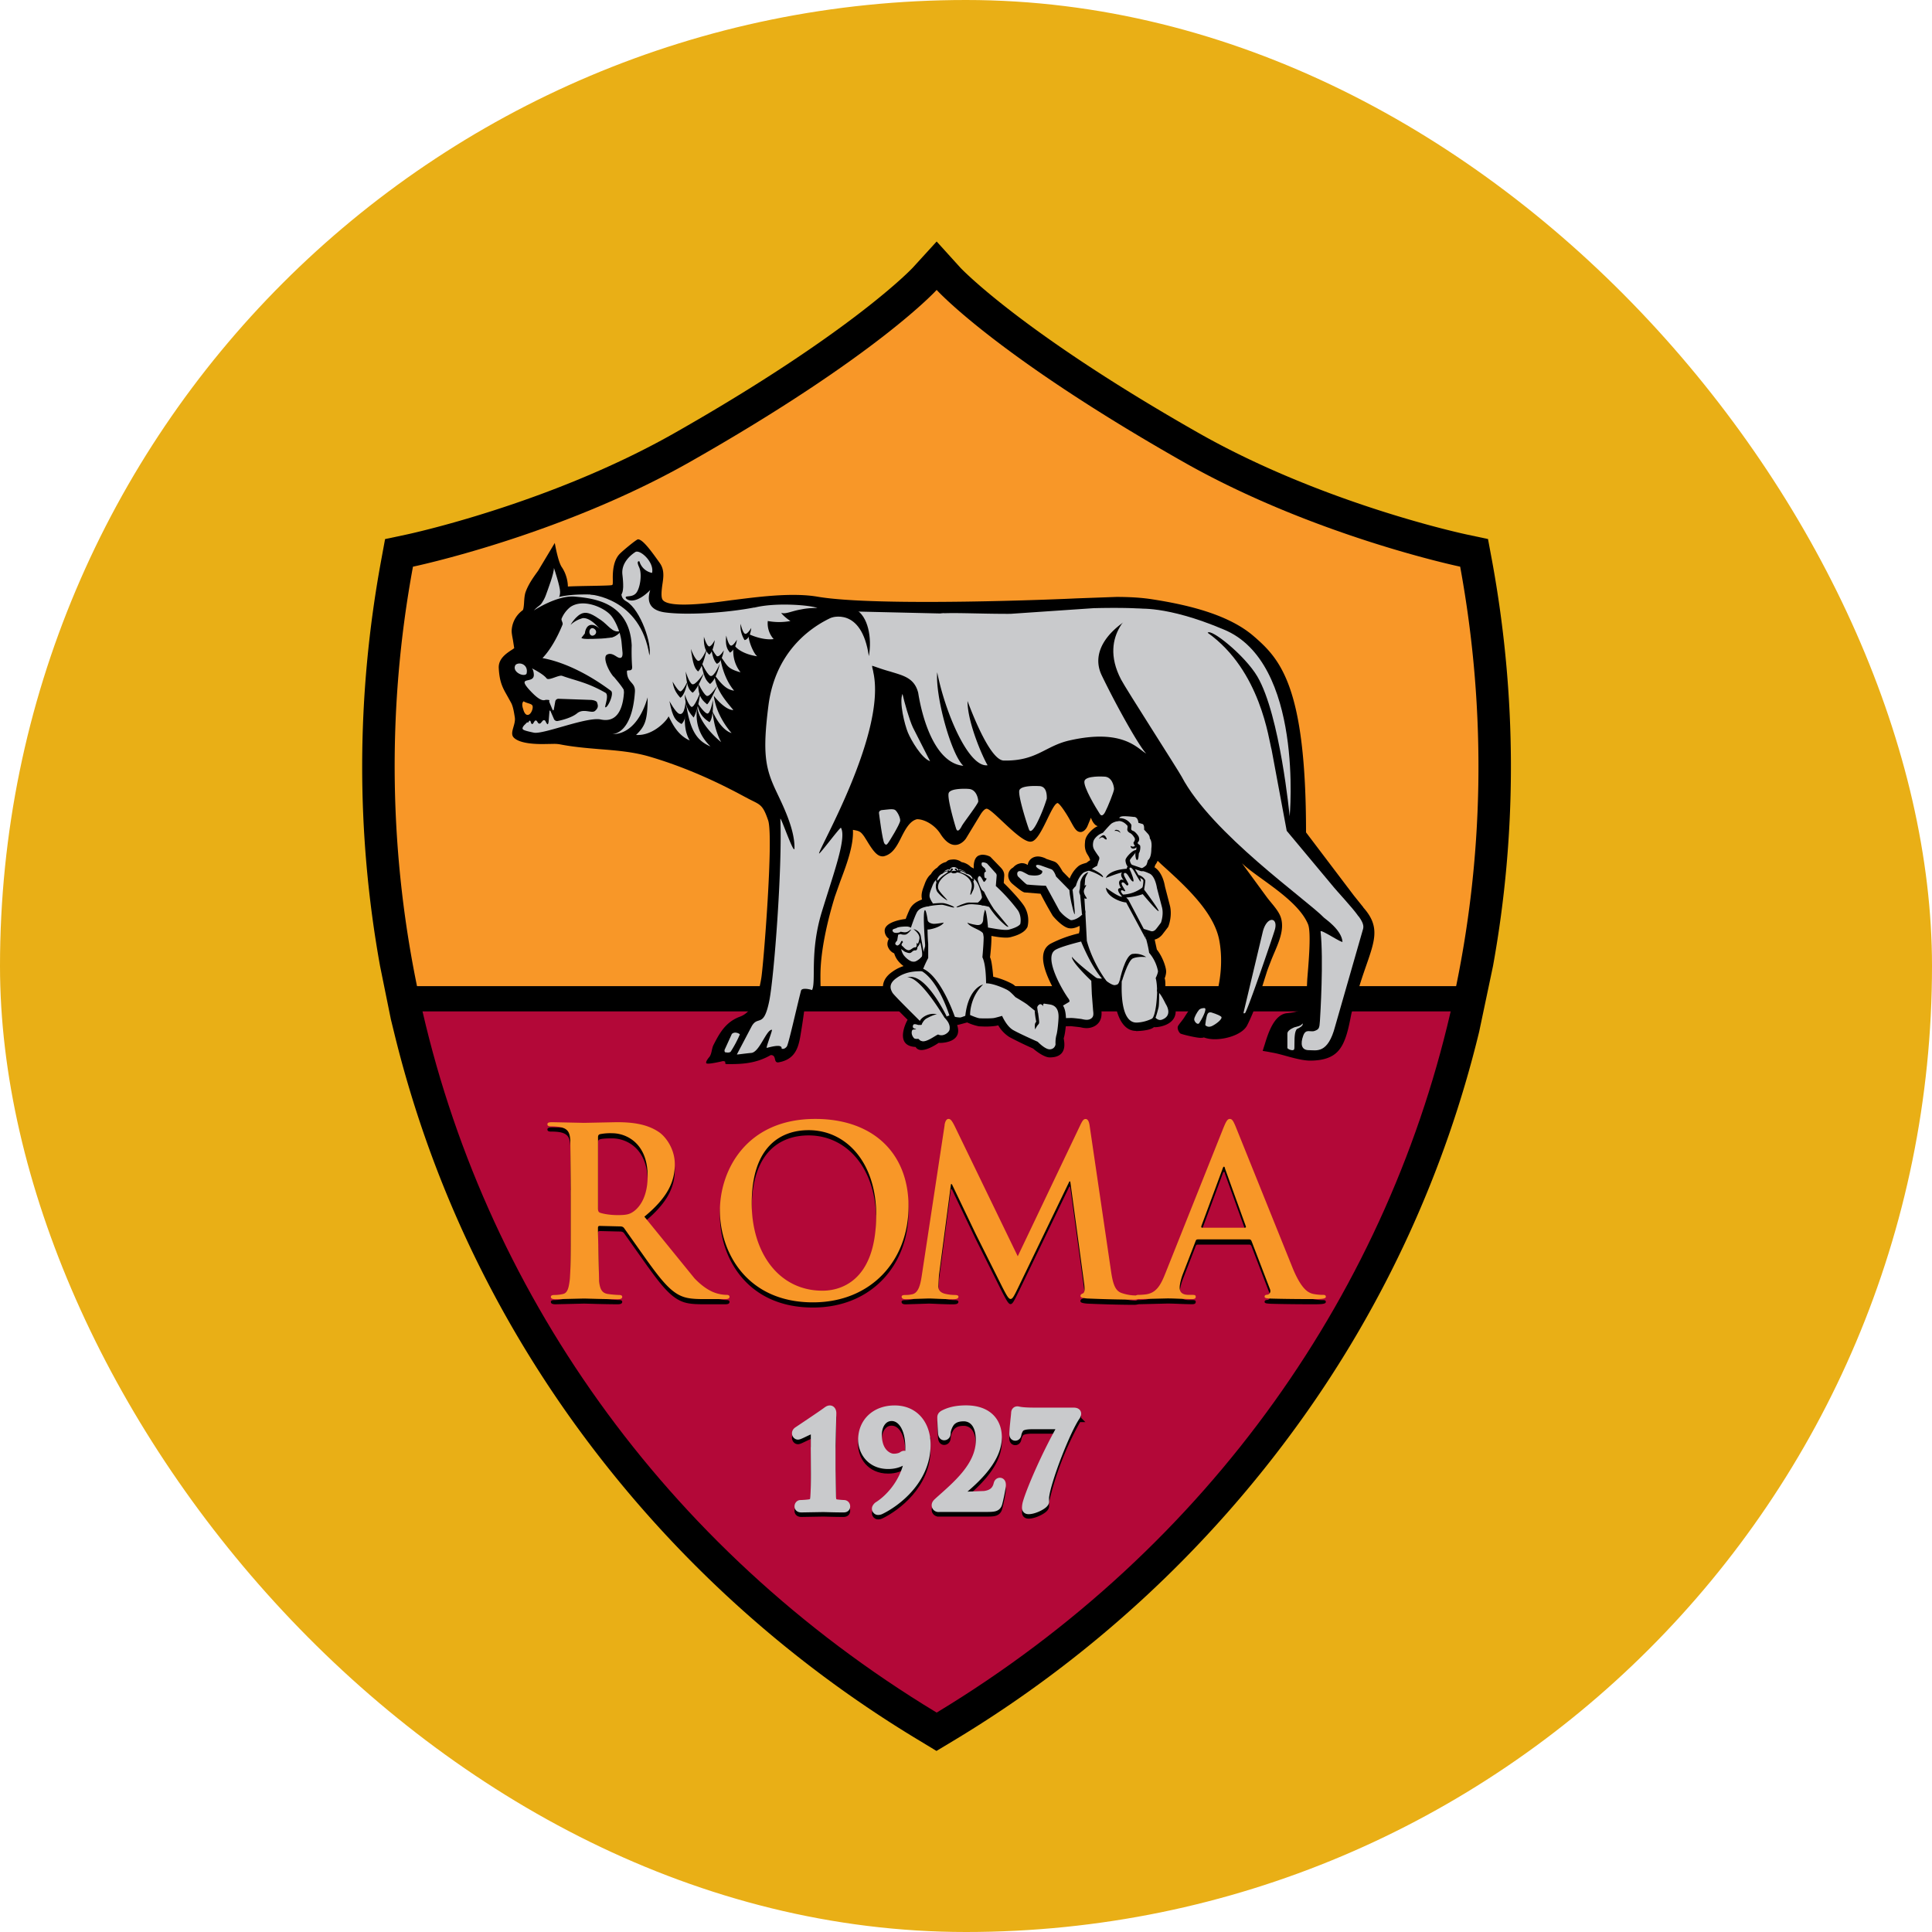 <svg xmlns="http://www.w3.org/2000/svg" xmlns:xlink="http://www.w3.org/1999/xlink" width="32" height="32" fill="none" xmlns:v="https://vecta.io/nano"><style><![CDATA[.B{fill:#c9cacc}.C{stroke-miterlimit:10}.D{fill:#000}.E{stroke-width:.165}.F{fill:#010101}.G{stroke:#000}.H{stroke:#c9cacc}]]></style><rect width="32" height="32" rx="16" fill="#e9af16"/><path d="M24.713 9.287l-.067-.359-.352-.075c-.024-.005-2.354-.5-4.427-1.673-2.954-1.677-3.95-2.736-3.959-2.745L15.514 4l-.395.433c-.01.011-1.008 1.072-3.96 2.747-2.072 1.172-4.404 1.669-4.428 1.674l-.353.075-.066.359c-.412 2.24-.417 4.497-.017 6.713l.179.882.05.204c.564 2.324 1.56 4.495 2.964 6.454a19.32 19.32 0 0 0 5.749 5.294l.274.166.276-.166a19.33 19.33 0 0 0 5.749-5.294 18.53 18.53 0 0 0 2.964-6.454L24.729 16c.401-2.215.395-4.472-.016-6.713z" class="D"/><path d="M24.186 9.386s-2.414-.504-4.58-1.732c-3.116-1.768-4.092-2.852-4.092-2.852s-.978 1.085-4.092 2.852C9.253 8.882 6.84 9.386 6.84 9.386a18.14 18.14 0 0 0 .111 7.156h17.123c.504-2.31.556-4.734.111-7.156z" fill="#f89728"/><path d="M15.514 28.366c4.533-2.743 7.518-7.038 8.561-11.824H6.951c1.044 4.786 4.027 9.08 8.563 11.824z" fill="#b30838"/><use xlink:href="#B" class="F"/><use xlink:href="#B" class="C E G"/><path d="M15.331 24.003c0 .584-.499.951-.752 1.073-.01.005-.02.008-.036.008-.009 0-.019-.011-.019-.021s.014-.027.024-.035c.212-.132.53-.475.53-.966 0-.369-.153-.531-.31-.531-.146 0-.244.133-.244.31 0 .319.202.394.271.394a.31.31 0 0 0 .139-.025c.022-.012.033-.022.04-.022s.016.008.016.018-.006.02-.01.023c-.059.065-.165.096-.269.096-.294 0-.416-.227-.416-.402 0-.282.208-.486.522-.486.332 0 .513.251.513.567z" class="F"/><path d="M15.331 24.003c0 .584-.499.951-.752 1.073-.01.005-.02.008-.036.008-.009 0-.019-.011-.019-.021s.014-.027.024-.035c.212-.132.53-.475.53-.966 0-.369-.153-.531-.31-.531-.146 0-.244.133-.244.31 0 .319.202.394.271.394s.112-.012.139-.025.033-.022.04-.022.016.008.016.018-.006.02-.01.023c-.059.065-.165.096-.269.096-.294 0-.416-.227-.416-.402 0-.282.208-.486.522-.486.332 0 .513.25.513.567z" class="C E G"/><path d="M15.542 25.035c-.014 0-.028-.012-.028-.029s.02-.035.04-.055c.285-.256.691-.582.691-1.022 0-.33-.178-.396-.28-.396-.087 0-.155.017-.216.075a.35.35 0 0 0-.085.2c0 .021-.006.041-.026.041-.011 0-.017-.015-.019-.041-.002-.018-.012-.191-.012-.252 0-.019.002-.027.025-.042.079-.042.189-.079.368-.079.359 0 .511.2.511.444 0 .405-.437.758-.7.973l.143.014.351-.012c.141-.017.207-.088.232-.186.006-.025.012-.033.025-.033s.016.019.016.04c0 .034-.039.228-.059.298-.016.056-.049.063-.177.063h-.798 0z" class="F"/><path d="M15.542 25.036c-.014 0-.028-.012-.028-.029s.02-.035.04-.055c.285-.256.691-.582.691-1.022 0-.33-.178-.396-.28-.396-.087 0-.155.017-.216.075a.35.35 0 0 0-.085.2c0 .021-.006.041-.026.041-.011 0-.017-.015-.019-.041-.002-.018-.012-.191-.012-.252 0-.019.002-.027.025-.042.079-.042.189-.079.368-.079.359 0 .511.201.511.444 0 .405-.437.758-.7.973l.143.014.351-.011c.141-.018.207-.088.232-.186.006-.025.012-.033.025-.033s.016.019.016.039c0 .034-.039.228-.059.298-.016.056-.049.063-.177.063h-.798z" class="C E G"/><use xlink:href="#C" class="F"/><use xlink:href="#C" class="C E G"/><path d="M13.512 24.002v-.273c0-.05 0-.075-.031-.075-.038 0-.191.08-.236.099-.01.004-.021.009-.029.009s-.016-.01-.016-.023.011-.023.02-.029.4-.267.472-.321c.018-.013.036-.028.053-.028s.025.024.025.045l-.013.542v.386l.008.468c.006.068.016.098.081.114a1.47 1.47 0 0 0 .135.012c.008 0 .018.007.018.023s-.01.017-.033.017c-.155 0-.285-.006-.341-.006l-.348.006c-.023 0-.035-.003-.035-.017s.008-.023.016-.023c.022 0 .126-.006.163-.014.065-.015.075-.043.082-.111.008-.09.012-.268.01-.468l-.002-.332z" class="B"/><path d="M13.512 24.002v-.273c0-.05 0-.075-.031-.075-.038 0-.191.081-.236.099-.01.004-.021.009-.029.009s-.016-.01-.016-.023.011-.023.02-.029.4-.267.472-.321c.018-.013.036-.028.053-.028s.025.024.025.045l-.013.542v.386l.008.468c.006.068.016.098.081.114a1.47 1.47 0 0 0 .135.012c.008 0 .018.007.018.023s-.01.017-.033.017c-.155 0-.285-.006-.341-.006l-.348.006c-.023 0-.035-.003-.035-.017s.008-.023.016-.023c.022 0 .126-.006.163-.014.065-.015.075-.043.082-.111.008-.09.012-.268.01-.468l-.002-.332z" class="C E H"/><use xlink:href="#D" class="B"/><use xlink:href="#D" class="C E H"/><path d="M15.542 24.961c-.014 0-.028-.011-.028-.03s.02-.035.04-.054c.285-.257.691-.582.691-1.022 0-.33-.178-.396-.28-.396-.087 0-.155.017-.216.074-.048.049-.085.146-.085.2 0 .022-.006.04-.026.04-.011 0-.017-.015-.019-.04a5.07 5.07 0 0 1-.012-.252c0-.019.002-.027.025-.042.079-.042.189-.079.368-.079.359 0 .511.201.511.445 0 .403-.437.756-.7.972l.143.015.351-.013c.141-.017.207-.088.232-.185.006-.026.012-.034.025-.034s.016.019.016.039c0 .034-.039.229-.059.299-.016.056-.049.063-.177.063h-.798z" class="B"/><path d="M15.542 24.961c-.014 0-.028-.011-.028-.03s.02-.035.04-.054c.285-.257.691-.582.691-1.022 0-.33-.178-.396-.28-.396-.087 0-.155.017-.216.074-.048.049-.085.146-.085.2 0 .022-.006.04-.026.04-.011 0-.017-.015-.019-.04a5.07 5.07 0 0 1-.012-.252c0-.019.002-.027.025-.042.079-.042.189-.079.368-.079.359 0 .511.201.511.445 0 .403-.437.756-.7.971l.143.015.351-.013c.141-.017.207-.088.232-.185.006-.026.012-.034.025-.034s.016.019.016.039c0 .034-.039.229-.059.299-.016.056-.049.063-.177.063h-.798z" class="C E H"/><use xlink:href="#E" class="B"/><use xlink:href="#E" class="C E H"/><g class="F"><path d="M9.454 19.797l-.008-.821c-.008-.131-.038-.194-.165-.222a.8.8 0 0 0-.149-.011c-.042 0-.065-.008-.065-.035s.027-.035.084-.035l.524.013.539-.013c.241 0 .497.023.703.167.107.074.26.272.26.531 0 .287-.118.55-.504.868l.829 1.019c.215.225.372.253.428.263a.58.58 0 0 0 .107.012c.03 0 .046.012.046.03 0 .031-.026.04-.072.04h-.363c-.215 0-.31-.019-.41-.073-.164-.09-.309-.272-.523-.57l-.379-.535c-.019-.024-.043-.027-.069-.027l-.333-.008c-.019 0-.03.008-.03.03v.055l.019.829c.012.113.035.198.149.213a1.63 1.63 0 0 0 .188.016c.031 0 .046.012.046.03 0 .028-.027.04-.076.04-.223 0-.506-.011-.563-.011l-.466.011c-.05 0-.077-.011-.077-.04 0-.018.015-.03.061-.03a.59.59 0 0 0 .138-.016c.076-.015.096-.1.111-.213.019-.162.019-.468.019-.825v-.683h0zm.451.306c0 .043.008.059.034.069.08.029.195.04.291.04.152 0 .202-.017.271-.067.114-.085.226-.264.226-.581 0-.55-.359-.709-.586-.709-.095 0-.164.004-.202.015-.027.008-.034.023-.034.054v1.178zm2.019.035c0-.662.432-1.518 1.579-1.518.952 0 1.545.563 1.545 1.448s-.612 1.589-1.583 1.589c-1.098 0-1.541-.834-1.541-1.519zm2.589.075c0-.869-.493-1.407-1.12-1.407-.441 0-.942.247-.942 1.213 0 .805.44 1.445 1.173 1.445.269 0 .888-.131.888-1.251zm1.132-1.492c.011-.066.034-.1.065-.1s.053.017.103.119l1.044 2.155 1.04-2.182c.031-.061.049-.092.084-.092s.057.037.068.119l.348 2.372c.035.244.073.356.187.392a.75.75 0 0 0 .237.039c.034 0 .061.004.061.026 0 .031-.046.043-.1.043a18.98 18.98 0 0 1-.776-.02c-.088-.008-.111-.02-.111-.043s.015-.031.041-.042.035-.059.019-.168l-.229-1.684h-.015l-.834 1.729c-.088.181-.107.216-.141.216s-.073-.077-.134-.194l-.44-.88-.397-.829h-.015l-.199 1.511-.011.182c0 .073.05.108.115.124s.122.02.161.02c.031 0 .058.008.058.027 0 .035-.035.043-.092.043-.16 0-.333-.012-.401-.012l-.379.012c-.038 0-.069-.008-.069-.043 0-.019.023-.027.061-.027.031 0 .057 0 .115-.012.107-.023.137-.175.157-.306l.379-2.495z"/><path d="M19.837 20.615c-.02 0-.027.007-.035.03l-.206.531c-.038.096-.057.19-.057.237 0 .069.034.12.152.12h.057c.046 0 .057.008.057.03 0 .031-.022.039-.064.039-.122 0-.286-.011-.405-.011l-.451.011c-.05 0-.073-.008-.073-.039 0-.023.016-.03.046-.03s.088-.004.119-.008c.175-.023.248-.155.325-.348l.959-2.403c.046-.113.069-.154.108-.154s.058.034.096.123l.948 2.353c.145.348.257.402.337.422a.83.83 0 0 0 .161.016c.03 0 .049.004.049.03s-.034.039-.176.039-.417 0-.723-.008c-.069-.004-.115-.004-.115-.031s.015-.03.054-.035c.026-.008.054-.043.035-.089l-.306-.798c-.009-.021-.02-.027-.038-.027h-.852 0zm.78-.194c.018 0 .023-.011.018-.023l-.344-.953c-.003-.016-.007-.035-.018-.035s-.019.019-.023.035l-.352.95c-.004.016 0 .026.014.026h.704z"/></g><g fill="#f89728"><path d="M9.454 19.711l-.008-.821c-.008-.132-.038-.194-.165-.222-.031-.007-.096-.012-.149-.012-.042 0-.065-.007-.065-.035s.027-.034.084-.034l.524.011.539-.011c.241 0 .497.024.703.166.107.074.26.272.26.531 0 .287-.118.55-.504.868l.829 1.02c.215.225.372.252.428.264a.57.57 0 0 0 .107.011c.03 0 .046.012.046.031 0 .031-.026.039-.072.039h-.363c-.215 0-.31-.02-.41-.073-.164-.09-.309-.272-.523-.569l-.379-.535c-.019-.024-.043-.027-.069-.027l-.333-.008c-.019 0-.03.008-.03.031v.055l.019.829c.012.112.035.198.149.213a1.63 1.63 0 0 0 .188.016c.031 0 .046.012.046.031 0 .028-.027.039-.076.039-.223 0-.506-.011-.563-.011l-.466.011c-.05 0-.077-.011-.077-.039 0-.019.015-.031.061-.031a.59.59 0 0 0 .138-.016c.076-.015.096-.1.111-.213.019-.163.019-.468.019-.825v-.682h0zm.451.306c0 .043.008.058.034.07.08.026.195.039.291.039.152 0 .202-.015.271-.065.114-.086.226-.265.226-.582 0-.55-.359-.709-.586-.709a.89.89 0 0 0-.202.015c-.027.008-.034.023-.034.055v1.178zm2.019.035c0-.662.432-1.519 1.579-1.519.952 0 1.545.562 1.545 1.449s-.612 1.589-1.583 1.589c-1.098 0-1.541-.834-1.541-1.519zm2.589.074c0-.868-.493-1.407-1.12-1.407-.441 0-.942.249-.942 1.214 0 .805.44 1.445 1.173 1.445.269 0 .888-.132.888-1.251zm1.132-1.493c.011-.066.034-.1.065-.1s.053.02.103.12l1.044 2.155 1.04-2.181c.031-.062.049-.093.084-.093s.058.039.068.12l.349 2.372c.034.244.072.357.187.393a.73.73 0 0 0 .237.038c.034 0 .061.004.061.026 0 .032-.046.043-.1.043a19.84 19.84 0 0 1-.776-.019c-.088-.008-.111-.02-.111-.042s.015-.032.041-.043.035-.058.019-.167l-.229-1.686h-.015l-.834 1.729c-.088.182-.107.217-.141.217s-.073-.077-.134-.194l-.44-.879-.397-.829h-.015l-.199 1.511-.011.182c0 .073.05.109.115.124a.75.75 0 0 0 .161.019c.031 0 .058.008.058.027 0 .035-.035.043-.092.043-.16 0-.333-.012-.401-.012l-.379.012c-.038 0-.069-.008-.069-.043 0-.019.023-.027.061-.027.031 0 .057 0 .115-.012.107-.023.137-.175.157-.306l.379-2.496z"/><path d="M19.837 20.529c-.02 0-.027.008-.035.03l-.206.532c-.038.097-.057.189-.057.236 0 .069.034.12.152.12h.057c.046 0 .057.008.057.031 0 .031-.022.039-.064.039-.122 0-.286-.011-.405-.011l-.451.011c-.05 0-.073-.008-.073-.039 0-.024.016-.031.046-.031a.95.95 0 0 0 .119-.008c.175-.022.248-.154.325-.348l.959-2.403c.046-.113.069-.155.108-.155s.058.034.096.123l.948 2.353c.145.349.257.404.337.422a.78.78 0 0 0 .161.016c.03 0 .049.005.049.031s-.034.039-.176.039-.417 0-.723-.008c-.069-.004-.115-.004-.115-.031s.015-.031.054-.035c.026-.007.054-.043.035-.09l-.306-.798c-.009-.019-.02-.027-.038-.027h-.852 0zm.78-.194c.018 0 .023-.012.018-.023l-.344-.954c-.003-.015-.007-.034-.018-.034s-.019.019-.023.034l-.352.95c-.004.015 0 .027.014.027h.704 0z"/></g><path d="M6.815 16.543h17.396" stroke-width=".418" stroke-linecap="round" class="C G"/><path d="M22.581 15.028l-.156-.194-.793-1.047c0-2.419-.427-2.87-.867-3.25-.388-.335-1.006-.506-1.67-.609-.18-.029-.378-.041-.606-.041l-.66.024c-.178.01-3.29.143-4.289-.028-.435-.075-1.039.011-1.398.055-.165.019-1.063.165-1.169-.007-.02-.033-.019-.104-.01-.185.012-.127.063-.281-.034-.419-.135-.19-.281-.394-.362-.394-.025 0-.248.185-.302.24-.09.093-.119.244-.115.421.002.108-.005.087-.013.096-.014.014-.586.014-.731.025 0-.03-.005-.18-.102-.323-.063-.092-.115-.399-.115-.399l-.277.462c-.078.107-.158.219-.205.347-.018.049-.022.108-.026.165-.002.041-.008.128-.024.141a.44.44 0 0 0-.182.334c-.002.041.009.095.021.159l.021.135-.033.023c-.098.063-.232.152-.223.308.013.236.067.328.14.457l.065.117c.033.063.047.154.061.242.019.123-.094.258-.016.335.102.101.364.106.478.106l.179-.003a.54.54 0 0 1 .108.008c.219.043.439.061.651.079.292.023.568.045.845.128.512.152 1.016.366 1.542.65l.081.043c.195.102.236.088.328.359s-.077 2.395-.114 2.615c-.059.355-.17.569-.352.636-.243.089-.343.282-.439.468-.031.061-.026.134-.064.194 0 0-.079.088-.053.111s.273-.037.273-.037c.084.005-.007.05.077.05.208 0 .459-.001.715-.15.107 0 .035.138.134.12.305-.056.334-.294.371-.522.063-.383.053-.45.096-.485s.178.023.214-.019c.028-.031-.003-.311.013-.563.022-.36.12-.782.226-1.129l.005-.018.095-.268c.1-.265.221-.587.207-.846.109.019.127.026.189.113l.044.07c.12.2.182.256.261.256.008 0 .017-.001.024-.003.13-.034.2-.146.273-.292s.148-.292.27-.32c.116-.002.29.087.389.243.219.344.406.103.423.075l.244-.402c.053-.082.086-.09.098-.09h.003c.107.017.572.582.737.544.161-.018.339-.638.438-.638.038.022.094.106.131.163.124.191.151.317.248.317.031 0 .086-.027.118-.11l.052-.126c.006.007.088.289.29.039.022-.075.395.297.572.443l.309.293c.383.346.86.777.953 1.244.053.27.04.581-.035.877-.016.062-.032.098-.047.108s-.057.013-.109.014l-.08.005c-.131.008-.221.149-.301.275-.036.058-.082.106-.107.148s.015.114.039.128.261.071.331.071c.021 0 .041-.001.056-.007.051.019.111.03.181.03.207 0 .464-.087.537-.232.124-.246.209-.514.29-.773l.028-.088c.017-.057.043-.121.068-.187.09-.238.242-.492.174-.726-.035-.123-.159-.243-.237-.349l-.41-.56c.244.24.922.594 1.094 1.01.061.146-.002.755-.013.919l-.011.235c-.007.25-.079.294-.327.32-.214.022-.313.343-.366.517l-.009.027-.025.08.083.014.106.02c.155.029.415.127.597.127.217 0 .369-.052.465-.16.125-.137.172-.383.215-.601.016-.081.105-.372.137-.477.204-.664.405-.918.062-1.3zM8.769 11.831c-.075.047-.103-.085-.103-.085-.02-.053-.023-.108.007-.13.057.036.124.035.144.068s-.01.122-.049.147z" class="D"/><g class="B"><path d="M21.574 16.951c-.024.046-.107.055-.137.065-.061.026-.117.063-.114.106v.237c.012.023.093.052.111.024.013-.018-.001-.161.015-.259.003-.014.012-.072.04-.085.01-.003.107-.047.085-.087zm-6.96-3.534c.074-.007.177-.026.212-.001s.086.119.084.176-.186.354-.198.367-.03.056-.063.012-.09-.502-.09-.502-.009-.046.055-.053z"/><path d="M22.502 15.179c-.1-.146-.349-.405-.449-.53l-.741-.888-.25-1.342c-.047-.159-.179-1.312-1.059-1.938.047-.081.617.373.824.726.374.64.534 2.313.534 2.313s.237-2.555-1.096-3.095c-.957-.405-1.434-.34-1.434-.34s-.663.403-.263 1.169c.076.149.948 1.504 1.004 1.61.496.942 2.072 2.039 2.359 2.337.015.017.287.196.305.396.004.037-.368-.216-.363-.169.051.472-.004 1.379-.011 1.483-.008.12-.015.137-.087.164s-.146-.044-.19.08c-.049.137-.031.239.094.239s.315.067.436-.398l.463-1.614c.019-.073-.039-.153-.073-.203zM9.174 9.404s.105.313.103.4-.028.095-.028.095l-.311.138s.068-.08.103-.179.136-.359.134-.454zm3.711 7.869l-.037-.026.023-.027.037.026-.023.027zm7.181-.503s-.039-.012-.06.016c-.029.04-.043.193-.043.193s.037.046.103.019.201-.128.158-.161-.158-.067-.158-.067zm-.12-.073s-.06-.001-.087.03-.082.123-.079.16.056.096.083.059.149-.252.083-.249zM8.539 11.012c-.07.111.132.209.182.149.038-.152-.114-.207-.182-.149zm.265.056z"/><path d="M10.162 11.208c-.102-.122-.177-.326-.11-.364s.131.014.172.038c.061.034.091.011.087-.071l-.017-.182c-.02-.175-.111-.366-.182-.443-.117-.128-.453-.276-.664-.133a.48.48 0 0 0-.145.191c-.014.029.027.07.014.103-.077.19-.194.41-.331.552-.006.007.466.047 1.133.543.059.043-.053.284-.092.273-.02-.003.068-.203.001-.241-.306-.174-.487-.197-.717-.28-.055-.019-.216.083-.256.044-.057-.076-.233-.162-.25-.171.007.004.029.02.036.095.022.192-.33 0-.032.307.084.085.165.15.227.123.096-.002.052.012.062.035l.051.122c.009.023.021.021.025-.003l.023-.129c.004-.024.028-.044.053-.043l.543.019c.092.01.097.043.097.043.004.025.04.077-.036.14-.056.045-.189-.049-.296.039s-.321.127-.321.127c-.025.005-.052-.009-.062-.033l-.054-.124c-.009-.023-.019-.023-.021.003l-.013.162c-.002.025-.01.045-.016.046s-.021-.018-.031-.041l-.004-.008c-.011-.023-.033-.025-.049-.007l-.027.032c-.016.02-.04.017-.052-.005l-.011-.017c-.013-.022-.033-.022-.046 0l-.017.027c-.013.022-.03.02-.038-.004l-.006-.018c-.007-.024-.022-.024-.032-.003-.007.017-.018.02-.026.01l-.031.032c-.014.013-.044.041-.046.068s.031.04.187.073.88-.268 1.109-.218c.264.056.366-.164.384-.449 0-.007-.002-.023-.005-.046-.047-.076-.114-.153-.166-.216z"/></g><g class="D"><path d="M9.451 10.348s.091-.16.202-.192c.082-.024.168.024.296.111s.195.221.321.186c.043-.012-.097.147-.219.101-.03-.011-.214-.322-.393-.317 0 0-.115.023-.206.111z"/><path d="M9.779 10.199c-.15-.043-.238.061-.238.061.039-.102.218-.037.296-.005.043.019.103.119.146.201-.048-.049-.114-.101-.172-.106-.114-.01-.124.142-.124.142l-.057.073s.007.018.095.018.392-.003.433-.041-.215-.294-.379-.343zm.032.33c-.027 0-.049-.028-.049-.063s.022-.062.049-.062.063.029.063.064-.035.061-.063.061z"/></g><g class="B"><path d="M12.12 17.129l-.119.261c-.002.024.003.04.016.04s.055.012.084-.009a1.92 1.92 0 0 0 .153-.287c.004-.009-.087-.061-.136-.004zm8.996-1.732c.058-.209-.134-.232-.201.039l-.317 1.332c-.003.013.007.026.019.01.004.089.473-1.287.499-1.381zm-1.512-3.288c-.001.006-.012.009-.026.007l-.096-.017c-.014-.003-.024-.009-.023-.015l.003-.013c.001-.006.013-.008.026-.006l.095.017c.012.002.023.009.023.014l-.003.013z"/><path d="M19.568 12.149l-.081-.004-.013-.026c.002-.007.01-.009.019-.007l.063.011.012.026zm-7.075-2.087c-.468.09-1.123.13-1.48.081-.282-.039-.294-.215-.243-.37-.261.261-.4.159-.406.127-.01-.041.097 0 .166-.07s.111-.316.056-.435.005-.097.005-.097a.27.27 0 0 0 .209.191c.041-.176-.2-.396-.278-.345s-.235.181-.213.373c.028.237.011.354-.065.351-.511-.023-1.084-.093-1.401.243 0 0 .385-.257.682-.229s.902.088.938.809c0 0-.007.162.007.351.007.1-.087.036-.086.08.004.2.144.169.132.341-.049.708-.371.694-.371.694s.389.055.582-.607c-.001.38-.04.475-.192.623.298.019.531-.266.538-.309.044.072.129.305.351.4-.11-.184-.083-.406-.06-.604.067.442.178.607.403.704-.091-.093-.274-.293-.219-.652.043.307.397.58.397.58s-.113-.184-.143-.509c.152.331.315.358.315.358s-.251-.268-.294-.617c-.005-.006.177.237.324.237-.114-.138-.294-.335-.314-.583.113.148.195.245.326.261-.11-.129-.201-.334-.235-.582.126.16.105.213.342.279a.56.56 0 0 1-.109-.461c.041.084.198.17.386.195-.061-.039-.158-.276-.144-.37.085.043.269.106.415.085a.39.39 0 0 1-.097-.299 1.03 1.03 0 0 0 .375 0c-.09-.057-.168-.142-.147-.134.067.024.177-.034.319-.057a1.17 1.17 0 0 1 .273-.024c-.092-.045-.676-.099-1.042-.007zm4.713 2.958s-.3-.02-.323.073.137.588.161.647c.037.093.139-.123.139-.123a2.59 2.59 0 0 0 .155-.389c.001-.049.004-.209-.131-.208zm1.441.593c-.019.009-.038.012-.052.017.014.005.029.009.041.01.001-.009.005-.018.011-.027zm-2.613-.547s-.299-.019-.322.074.105.526.125.586c.03.09.094-.046.094-.046.032-.059.271-.366.272-.405 0-.048-.032-.209-.168-.208zm2.098-2.994l-1.395.095c-.415.002-.854-.019-1.089-.01-.018-.003-.048 0-.075.004l-1.465-.034c-.083-.017-1.216.28-1.38 1.557-.101.787-.052 1.038.124 1.412.104.222.314.632.307.953-.003.134-.238-.561-.234-.482.034.808-.105 2.628-.184 3.014-.095.461-.186.228-.292.42l-.244.464c.005.004.117-.014.235-.025.138-.005.25-.384.345-.384.015 0-.104.305-.085.3.098-.024.257-.066.246.013.035.011.063-.007.085-.034.029-.035.158-.623.237-.929.018-.05.147-.021.182-.007.071-.144-.042-.625.161-1.293.201-.656.413-1.226.318-1.395-.01-.019-.353.443-.362.425-.021-.053 1.119-1.995.898-3.001-.004-.036-.02-.077-.02-.106-.001-.008.132.048.297.093.214.067.402.102.466.352.077.483.298 1.168.748 1.21-.204-.19-.466-1.153-.433-1.549.126.646.514 1.582.835 1.54-.066-.104-.333-.693-.333-1.064.115.307.391.981.6.986.544.011.683-.24 1.085-.332.901-.206 1.138.144 1.275.216-.11-.108-.486-.774-.736-1.293-.199-.411.137-.822.707-1.077.113-.051-.645-.044-.823-.038z"/></g><g class="D"><path d="M18.521 13.623s-.03-.027-.055-.031-.036 0-.036 0l-.012.006.004-.013c.001-.009.013-.024.036-.024.008 0 .017.002.027.006a.08.08 0 0 1 .046.049l.007.021-.017-.014zm-.259-.05c.002-.008.013-.024.036-.024.008 0 .017.002.027.005l.023.013-.024.019-.003-.001c-.022-.006-.029-.006-.034-.006l-.029.008.004-.012z"/><path d="M18.324 13.559v.019c-.044-.01-.056-.004-.056-.004s.009-.032.056-.015z"/><path d="M18.817 17.075c-.319 0-.361-.526-.368-.62-.077-.006-.161-.059-.218-.105-.014.03-.012.07-.011.108l.02.26.001.004c.007.059.023.198-.111.274-.04.021-.084.033-.132.033-.041 0-.077-.008-.101-.014l-.039-.005-.117-.013h-.01c-.067 0-.257.012-.287.015l-.021.001c-.107 0-.194-.087-.196-.088-.054-.054-.058-.139-.011-.207l.012-.018.018-.014c.011-.007.044-.03.092-.038l.195-.115c-.082-.163-.446-.727-.129-.904a2.01 2.01 0 0 1 .467-.17c.002-.011.004-.022.007-.032s.007-.057.002-.092c-.049.027-.099.042-.141.042-.014 0-.027-.002-.04-.004-.108-.023-.247-.185-.263-.206a6.42 6.42 0 0 1-.201-.364l-.268-.022c-.024-.008-.05-.017-.2-.143-.049-.043-.074-.101-.066-.158.006-.047.036-.088.078-.11.029-.031.061-.058.116-.069l.015-.004h.018c.037 0 .068.013.095.03.002-.018.006-.036.016-.053.028-.055.085-.088.152-.088.037 0 .077.01.123.03l.007.004.007.005.134.045c.039.017.066.038.139.165l.115.117c.052-.124.116-.179.139-.2.033-.029.073-.041.115-.054l.029-.009a.32.32 0 0 1 .058-.041c-.011-.043-.032-.074-.049-.101-.047-.079-.041-.151-.037-.195l.001-.014c.007-.123.16-.228.161-.228a.29.29 0 0 1 .052-.027l.122-.131c.031-.03.072-.05.111-.064.033-.069.102-.102.208-.102.034 0 .144.008.181.014.079.013.132.063.159.124.068.023.111.086.12.169l.024.026c.018.017.055.063.067.131a.4.4 0 0 1 .03.222c-.002.132-.036.209-.072.253-.005.016-.008.028-.014.039.125.078.163.253.175.322l.084.324c.035.159-.019.31-.025.326l-.007.017-.011.015-.086.112c-.042.05-.087.073-.126.082l.036.165c.1.126.154.301.154.363 0 .04-.012.084-.025.116h.001c.011.031.012.07.011.155.043.048.079.115.118.191l.009.019c.189.419-.286.452-.316.441-.061.059-.263.066-.297.066z"/></g><path d="M18.786 13.532a1.6 1.6 0 0 0-.16-.013c-.141 0-.067.072-.067.072s-.113.015-.159.058-.133.145-.133.145-.038.014-.061.029-.088.065-.098.121c-.007.037-.012.083.017.132a1.42 1.42 0 0 0 .078.115s.012.023 0 .051-.031.098-.031.098-.068.034-.088.057-.115.038-.139.058-.084.075-.126.221c-.049.043-.075.099-.075.099l-.252-.257s-.033-.104-.08-.121l-.154-.055c-.094-.036-.11-.008-.091.018s.076.054.091.062.02.109-.216.071c-.011-.003-.075-.041-.114-.058-.102-.033-.084.066-.064.084s.125.125.148.132a5.32 5.32 0 0 0 .311.02l.226.415a.6.6 0 0 0 .183.153c.045.01.178-.039.243-.161l.026.494s-.453.103-.536.172c-.17.137.131.658.232.796.032.046.01.056.01.056l-.321.191c-.03-.008-.055.01-.055.01s-.015.022-.005.032.064.051.105.047a4.37 4.37 0 0 1 .316-.015c.053.002.118.011.153.015s.105.032.163 0 .048-.088.042-.143l-.021-.269-.011-.279c.062.008.163.032.181.02.032-.018.064.037.064.037s.103.083.151.074.055-.013.078-.083c.018-.025.032-.019.032.046s-.032.669.251.658c.174-.007.299-.092.299-.092s.049.068.116.044c.179-.066.081-.23.066-.255s-.096-.206-.147-.21c.003-.077-.01-.192-.023-.223.009-.017.039-.084.039-.116a.66.66 0 0 0-.147-.304c-.021-.159-.1-.399-.1-.399l.136.042c.032.005.058-.011.079-.036s.081-.106.081-.106.047-.123.019-.247l-.085-.325s-.027-.197-.123-.241-.115-.04-.115-.04-.031-.041-.008-.051.059-.036.069-.049.027-.081.027-.081.057-.027.057-.192c0 0 .018-.114-.025-.168 0-.049-.034-.08-.034-.08l-.061-.067s.008-.085-.029-.094l-.066-.019s-.001-.088-.068-.098z" class="B"/><g class="D"><path d="M18.276 13.833c.031-.001.053.05.055.062s-.006.01-.021.007-.029-.036-.06-.033-.032.024-.043.022.039-.056.07-.058zm.239-.084c.034.012.044.046.044.046s-.031-.027-.059-.032-.04.001-.04.001.009-.032.055-.014zm.32.262c-.004-.011-.009-.017-.017-.017l-.006.001-.003.003c-.013.017-.027.025-.045.025s-.038-.013-.038-.013-.003.046.046.046c.038 0 .061-.034.061-.036l.004-.004-.002-.005z"/><path d="M18.985 15.563l-.03-.135-.014-.049-.243-.46-.009-.017c-.009-.008-.015-.017-.035-.036a1.08 1.08 0 0 0 .273-.056c.01.012.245.292.263.281s-.237-.354-.239-.355.024-.141.018-.158a.18.18 0 0 0-.108-.084l-.004.001-.011-.02-.004-.007-.043-.072.098.033.026.002.028-.038-.198-.068c-.017-.006-.037-.044-.038-.076-.002-.022.137-.16.111-.168-.054-.019-.18.12-.184.161-.003.027.012.086.035.109-.008.012-.014.024-.014.038-.246.017-.334.106-.345.152 0 0 .197-.079.267-.09-.046.044.027.128.027.128-.009-.003-.032-.019-.057-.001-.046.037.002.114.01.131-.019 0-.032.004-.039.012-.024.028.022.087.055.125.016.017-.056.013-.263-.144.006.153.255.244.335.245a494.8 494.8 0 0 1 .332.617zm-.414-.815c.014-.016.053.022.065.012s-.082-.119-.053-.141c.035-.024.075.061.094.046s.013-.024.007-.037c-.003-.007-.043-.08-.043-.081s-.046-.072-.017-.086.06.04.066.048c.002.002.057.101.08.091s-.041-.162-.041-.162c-.004-.014-.031-.052-.017-.063s.027-.008.065.043c.004.005.105.191.118.185 0 0 .002-.037-.014-.066.02.016.059.028.057.056-.001.01-.004.09-.019.109a.57.57 0 0 1-.318.115c-.006-.007-.047-.048-.03-.068zm-.579.793l-.034.021-.052.033c.009.021.213.525.421.683l.006-.019c-.278-.381-.341-.717-.341-.717z"/><path d="M18.759 15.8c-.125.018-.212.435-.212.435.03-.039.032.029.032.029s.1-.355.187-.391.219-.021.219-.021-.099-.072-.225-.052zm-.96-.658c.014-.009-.034-.405-.034-.405l-.018.02-.031-.02c-.017.034.069.414.083.405z"/><path d="M17.891 14.824l.03.323.055-.031-.015-.238s.028.013.038.005-.044-.057-.047-.117c-.002-.043.046-.1.038-.105s-.025.011-.025.011l.008-.11c.004-.039.054-.117.054-.117-.114.041-.134.172-.134.172l-.007.102c0 .002-.01.033-.01.054s.014.05.014.05h.001 0zm1.276 1.561s-.003.392-.085.491h.046c.016-.015.049-.141.061-.189s.01-.268.01-.268l-.031-.035zm-1.412-.538c-.015.083.321.399.321.399l.092-.043s-.318-.236-.413-.355zm.918-2.172c.005.005.003.033-.001.054 0 .001-.01.04.042.067.034.017.054.046.068.066s.02.032.012.058c-.003.011-.008.017-.012.023s-.01.012-.007.021v.003c.003.011.012.039.037.05.005.004.018.022.004.065l-.004.012c-.016.046-.002.157.024.15s.022-.104.029-.115c.016-.021.026-.08.021-.112-.001-.011-.006-.02-.013-.023-.024-.016-.032-.029-.032-.033a.19.19 0 0 0 .023-.036c.009-.021.003-.051-.006-.071s-.056-.079-.084-.089-.038-.021-.038-.035l.001-.025c.004-.022.005-.042-.004-.054-.081-.114-.2-.1-.2-.1l-.052.057s.092-.047.191.067z"/><path d="M18.03 14.418c.015.01.094.021.237.113.021-.036-.128-.121-.198-.144-.041 0-.044.009-.046.013zm-.429 2.229c-.125-.174-.397-.181-.488-.093a2.01 2.01 0 0 0-.215-.14c-.083-.089-.118-.111-.136-.12a1.27 1.27 0 0 0-.311-.116c-.021-.241-.04-.297-.053-.322.001-.008.027-.221.023-.354.071.013.164.028.24.028a.3.3 0 0 0 .103-.015c.073-.019.193-.062.242-.142l.011-.017.005-.02a.45.45 0 0 0-.056-.324c-.063-.101-.241-.291-.341-.387l.008-.112c.004-.045-.008-.093-.061-.147l-.169-.175a.28.28 0 0 0-.128-.034c-.016 0-.03.002-.044.007-.116.026-.105.207-.101.222-.015-.009-.031-.017-.047-.024a.29.29 0 0 0-.157-.083.22.22 0 0 0-.131-.044c-.088.005-.09.013-.127.043-.056.012-.107.046-.146.094-.032.019-.072.052-.103.107-.034.028-.071.074-.101.156l-.011.03c-.027.071-.057.15-.035.233-.063.025-.155.063-.205.164a2.18 2.18 0 0 0-.066.159c-.028.002-.355.043-.348.199.002.049.025.098.07.129-.031.053-.033.109-.005.156a.19.19 0 0 0 .093.086.36.36 0 0 0 .058.116.47.47 0 0 0 .097.094c-.061.02-.126.05-.188.096-.091.062-.225.199-.108.411.018.033.076.097.363.383-.01.012-.236.433.133.45.084.144.372-.063.382-.068.022.005.408.006.305-.295.027-.004.16-.042.167-.043a.85.85 0 0 0 .194.064l.098.004a1.25 1.25 0 0 0 .181-.011l.041-.009a.56.56 0 0 0 .185.194 6.25 6.25 0 0 0 .394.191c.015.015.171.146.274.146.328 0 .226-.302.232-.319.027-.078.076-.418-.016-.544z"/></g><path d="M16.454 15.05c-.013-.017-.14-.05-.192-.055-.018-.018-.076-.036-.076-.036s.08-.061.078-.103c-.055-.287-.151-.31-.151-.31s-.03-.065-.111-.075c-.014-.062-.132-.072-.132-.072s-.03-.04-.077-.037c-.034.003-.045.017-.063.038 0 0-.071-.011-.118.071 0 0-.056.012-.091.095 0 0-.042.011-.079.11-.026.068-.056.135-.043.186a.36.36 0 0 0 .055.103s-.038.032-.081.045-.146.021-.189.106-.096.249-.096.249-.026-.015-.057-.018-.152.002-.18.023c-.015.01-.07.017-.068.038.003.062.099.04.099.04l-.022.13s-.04.04-.03.059.03.026.042.022.043-.034.043-.034 0 .127.056.199.12.097.12.097.042.017.079 0 .106-.07.112-.092l.023-.093s.03-.115.043-.117.026.016.026.016v.232s-.091.173-.091.218c-.048.006-.254-.017-.433.114-.146.101-.095.194-.069.242s.473.484.486.5c-.006.015.008.035-.013.035h-.048s-.068-.027-.08 0c-.029.066.043.06.046.071s-.058-.009-.067.026c-.012.043.001.083.03.118.018.024.064.013.077.017s.019.028.054.035c.078.031.251-.111.274-.108.084.043.182-.036.188-.083s-.001-.072-.018-.109-.071-.094-.071-.094l.081-.028s.009-.007.032.004a.56.56 0 0 0 .15.028c.03-.001.14-.055.157-.046s.127.056.168.059.196.004.24-.005.131-.035.131-.035.073.172.183.235.407.194.407.194.119.125.197.125.098-.068.098-.084a.51.51 0 0 1 .013-.146c.016-.046.03-.182.034-.246s.026-.241-.142-.267l-.095-.014c-.025.002-.012.061-.02.039s-.038-.033-.049-.029c-.031.014-.044.041-.044.055.002.026.014.096.014.096l-.175-.142c-.037-.031-.2-.126-.2-.126s-.088-.094-.115-.106c-.015-.018-.246-.125-.371-.123-.002-.096-.007-.321-.061-.431.001-.03.034-.346.014-.429-.009-.036.046-.064.074-.064s.294.062.366.03c0 0 .141-.036.173-.089 0 0 .029-.118-.039-.225a2.95 2.95 0 0 0-.366-.404l.014-.174s0-.024-.016-.039l-.14-.156c-.012-.012-.061-.028-.081-.022s-.014.05-.002.061a.8.8 0 0 0 .045.04l.017.049s-.022.012-.026.022-.004.065.004.078.034.017.034.017-.024.055-.048.056c-.021-.03-.055-.119-.084-.09-.014.014-.021.039-.013.063a.75.75 0 0 0 .066.159l.036.032a2.29 2.29 0 0 0 .157.279z" class="B"/><g class="D"><path d="M15.025 16.189c.214-.023.604.648.617.662s.038-.017.038-.017c-.016-.029-.357-.741-.654-.645zm-.028-.709c.038-.006.1-.08.09-.083s-.041.045-.099.045c-.018 0-.04-.004-.064-.009l-.006-.002c-.007.013-.057.021-.057.021l.006.031.049-.012a.17.17 0 0 0 .081.009z"/><path d="M15.32 15.075c-.045.005.007.621.007.621l.047-.062a2.94 2.94 0 0 1-.011-.24c.016.011.223-.034.269-.113 0 0-.145.027-.181.019-.065-.011-.082-.039-.086-.059 0-.006-.024-.167-.044-.166zm-.028.971l-.041.03c.294.158.473.74.475.746l.001.006.095.033s-.225-.677-.531-.815zm.696.782c.013.02.08-.016.08-.016v-.007c0-.002-.007-.283.215-.498 0 0-.243.05-.295.52zm1.205-.051l-.055-.038a1.19 1.19 0 0 0 .025.181c-.009.018-.01.019-.012.02-.02.023-.006.111-.006.111s.024-.05.049-.079c.018-.018.021-.027.015-.077-.001-.017-.015-.117-.015-.117zm-.879-1.708a.65.65 0 0 0-.03.169c0 .003-.006.099-.112.082s-.15-.038-.15-.038c.038.076.214.113.258.175.009.013.016.082.018.091h.035v-.123l.035-.011c-.016-.257-.043-.348-.054-.345zm-.72-.112c-.063 0-.158.01-.161.011l-.107.023.031.024a1.44 1.44 0 0 1 .233-.029c.015 0 .028.001.037.004.08.018.176.052.177.038s-.113-.058-.168-.068a.32.32 0 0 0-.044-.003z"/><path d="M16.285 14.997l.007-.005.003-.003.003-.006-.004-.008-.043-.025c-.004 0-.209-.001-.209-.001-.05.002-.209.066-.199.078s.125-.038.204-.048.229.017.237.017z"/><path d="M16.12 14.6c.041-.043-.038-.093-.039-.099 0 0 .055.073.01.052-.038-.061-.186-.105-.191-.111s.019-.035.1.027c.005-.011-.044-.06-.115-.055-.002-.01-.008-.021-.015-.025-.002.008.009.025-.003.027s-.022-.023-.025-.027c-.007-.014-.041.006-.021.021.005.005.014.008.023.014-.015.002-.027 0-.042 0s-.031.004-.045.01c.001-.013.011-.015.016-.019.029-.02-.019-.054-.027-.006-.006.009-.011.015-.015.017-.022.002.002-.033 0-.033-.011.008-.019.017-.021.026-.006-.001-.088.005-.1.05.061-.046.093-.043.089-.025-.001.007-.074.05-.104.078-.023.017-.058.06-.064.062-.012.002-.014-.022.002-.054-.038.038-.031.069-.021.085-.019.047-.015.106.01.153a.58.58 0 0 0 .167.146c.011-.008-.139-.142-.15-.199-.024-.137.159-.258.218-.265.003 0 .011.017.044.015.042-.002.046-.015.046-.015.047-.006.27.08.247.247-.008.053-.029.116-.02.122s.018-.023.041-.068.025-.107.004-.152z"/><path d="M16.703 15.348l-.268-.323c-.002-.004-.008-.014-.016-.014s-.035.002-.036.009a1.34 1.34 0 0 0 .244.285c.036.033.066.052.076.043zm-1.472 1.577l.033.047s.029-.073.08-.102.137-.068.175-.07c-.144-.037-.282.07-.288.125zm-.071-1.183c.027.001.035-.026.035-.055l.005-.005c.001-.001.026-.024.043-.077.013.07.047.21.022.246l-.039.042.041-.024c.016-.006.042-.035.034-.085l-.045-.249-.002-.009c-.002-.029-.011-.056-.027-.077-.027-.037-.069-.056-.098-.059 0 0 .113.077.099.158s-.028.084-.028.085l-.016-.018-.002.045c-.002.023-.01.032-.024.031-.044-.001-.076.059-.122.046s-.067-.05-.094-.071.013-.059.013-.059-.001-.015-.013-.023-.031.041-.031.041-.026.068.011.092c.065.043.044.043.114.064s.065-.041.123-.04zm3.076-2.126c-.048 0-.109-.03-.124-.116-.005-.017-.047-.116-.083-.202-.206-.487-.189-.309-.17-.386.034-.14.223-.156.363-.156l.066.002c.068.001.127.026.174.072.076.077.096.19.096.242a3.6 3.6 0 0 1-.155.415l-.002.004c-.076.124-.141.125-.163.125h-.001 0z"/></g><path d="M18.285 12.863s-.3-.02-.323.073.19.447.255.546c.046.07.094-.046.094-.046.032-.058.141-.325.141-.365 0-.049-.032-.209-.167-.208z" class="B"/><g class="D"><path d="M9.774 9.847s.835.053.982 1.009c.047-.176-.142-.755-.382-.896-.027-.016-.13-.067-.054-.238-.281-.041-.546.125-.546.125zm3.986.386s.51-.195.631.635c.055-.304-.014-.665-.22-.774s-.411.139-.411.139zm-2.403.889s.051.175.105.209.196-.182.196-.182-.099.259-.186.325c-.07-.054-.098-.12-.115-.352z"/><path d="M11.565 11.317s.082.173.136.207.181-.172.181-.172-.112.265-.17.315c-.052-.048-.155-.11-.146-.351z"/><path d="M11.088 11.612s.1.186.16.21c.102.042.109-.231.109-.231s.043.302-.069.401c-.094-.055-.144-.092-.2-.38z"/><path d="M11.342 11.502s.054.164.105.203.157-.254.157-.254-.035.29-.115.434c-.052-.061-.14-.152-.147-.383z"/><path d="M11.549 11.635c.001.008.098.154.158.182s.101-.225.101-.225.017.287-.056.37c-.042-.03-.182-.103-.203-.328zm.055-.695s.095.22.159.254.159-.203.159-.203-.049.257-.162.338c-.077-.068-.101-.114-.155-.389z"/><path d="M11.444 10.751s.06.164.114.193.148-.193.148-.193-.056.284-.143.371c-.059-.048-.086-.127-.12-.371z"/><path d="M11.774 10.693a.49.49 0 0 0 .097.172c.046.03.118-.094.118-.094s-.029.197-.115.223c-.035-.032-.074-.096-.101-.302zm.255-.166s.028.134.068.162.108-.094.108-.094-.009.149-.113.215c-.038-.046-.084-.103-.063-.283zm.238-.195s.028.133.067.162.109-.094.109-.094-.013.181-.11.202c.012.017-.084-.108-.066-.269zm-1.126.958s.087.156.127.161.118-.161.118-.161-.037.222-.118.267c-.036-.045-.108-.116-.127-.267z"/><path d="M11.659 10.546s.037.131.077.157.103-.101.103-.101-.021.188-.091.241c-.045-.041-.098-.109-.089-.298z"/></g><path d="M15.405 12.608c-.141-.049-.314-.347-.367-.474s-.148-.504-.09-.641c.03.136.112.426.173.557l.284.558z" class="B"/><path d="M18.451 16.441c-.026-.054-.161-.108-.22-.116s-.066-.009-.071.046c-.005.046-.007.094.002.141.015.083.021.059.095.063.056.004.106.013.16.009s.063-.005.063-.054c-.001-.036.013-.08-.029-.093" class="D"/><defs ><path id="B" d="M13.512 24.077v-.273c0-.05 0-.074-.031-.074-.038 0-.191.08-.236.099-.01.004-.021.009-.029.009s-.016-.012-.016-.024.01-.022.02-.028l.472-.321c.018-.012.036-.027.053-.027s.025.024.025.044l-.013.542v.386l.008.47c.006.067.016.097.081.112.031.006.118.012.135.012.008 0 .018.006.018.021s-.01.018-.033.018c-.155 0-.285-.006-.341-.006l-.349.006c-.022 0-.034-.004-.034-.018s.008-.021.016-.021a1.29 1.29 0 0 0 .163-.015c.065-.014.075-.043.082-.109.008-.093.012-.27.01-.47l-.002-.331z"/><path id="C" d="M17.777 23.471c.038 0 .048.007.048.017s-.008.03-.014.038a5.08 5.08 0 0 0-.517 1.341c-.003.036 0 .049 0 .078 0 .041-.164.126-.256.126-.023 0-.028-.006-.028-.024s.004-.053.014-.086a7.67 7.67 0 0 1 .599-1.297h-.528c-.057 0-.142.004-.191.037-.037.025-.063.092-.068.125-.002.017-.008.028-.02.028s-.016-.011-.016-.033c0-.076.031-.32.031-.341s.008-.029.02-.029.059.021.275.021h.652z"/><path id="D" d="M15.331 23.929c0 .584-.499.951-.752 1.073-.011.005-.02.008-.037.008-.008 0-.018-.012-.018-.022s.014-.027.024-.035c.212-.132.53-.474.53-.966 0-.369-.153-.533-.309-.533-.147 0-.245.134-.245.311 0 .319.202.395.271.395a.32.32 0 0 0 .139-.025c.022-.014.033-.023.041-.023s.016.009.016.019-.006.018-.01.023c-.059.065-.165.095-.269.095-.294 0-.416-.226-.416-.402 0-.282.208-.486.522-.486.332 0 .513.251.513.567z"/><path id="E" d="M17.777 23.397c.038 0 .048.008.048.017s-.008.03-.014.037c-.169.247-.487 1.074-.517 1.342-.003.035 0 .049 0 .078 0 .04-.164.126-.256.126-.023 0-.028-.006-.028-.025a.3.3 0 0 1 .014-.085c.057-.2.318-.816.599-1.297h-.528c-.057 0-.142.004-.191.037-.037.025-.063.093-.068.126-.002.017-.008.027-.02.027s-.016-.01-.016-.031c0-.078.03-.321.03-.343s.008-.03.021-.03.059.021.275.021h.652 0z"/></defs></svg>
